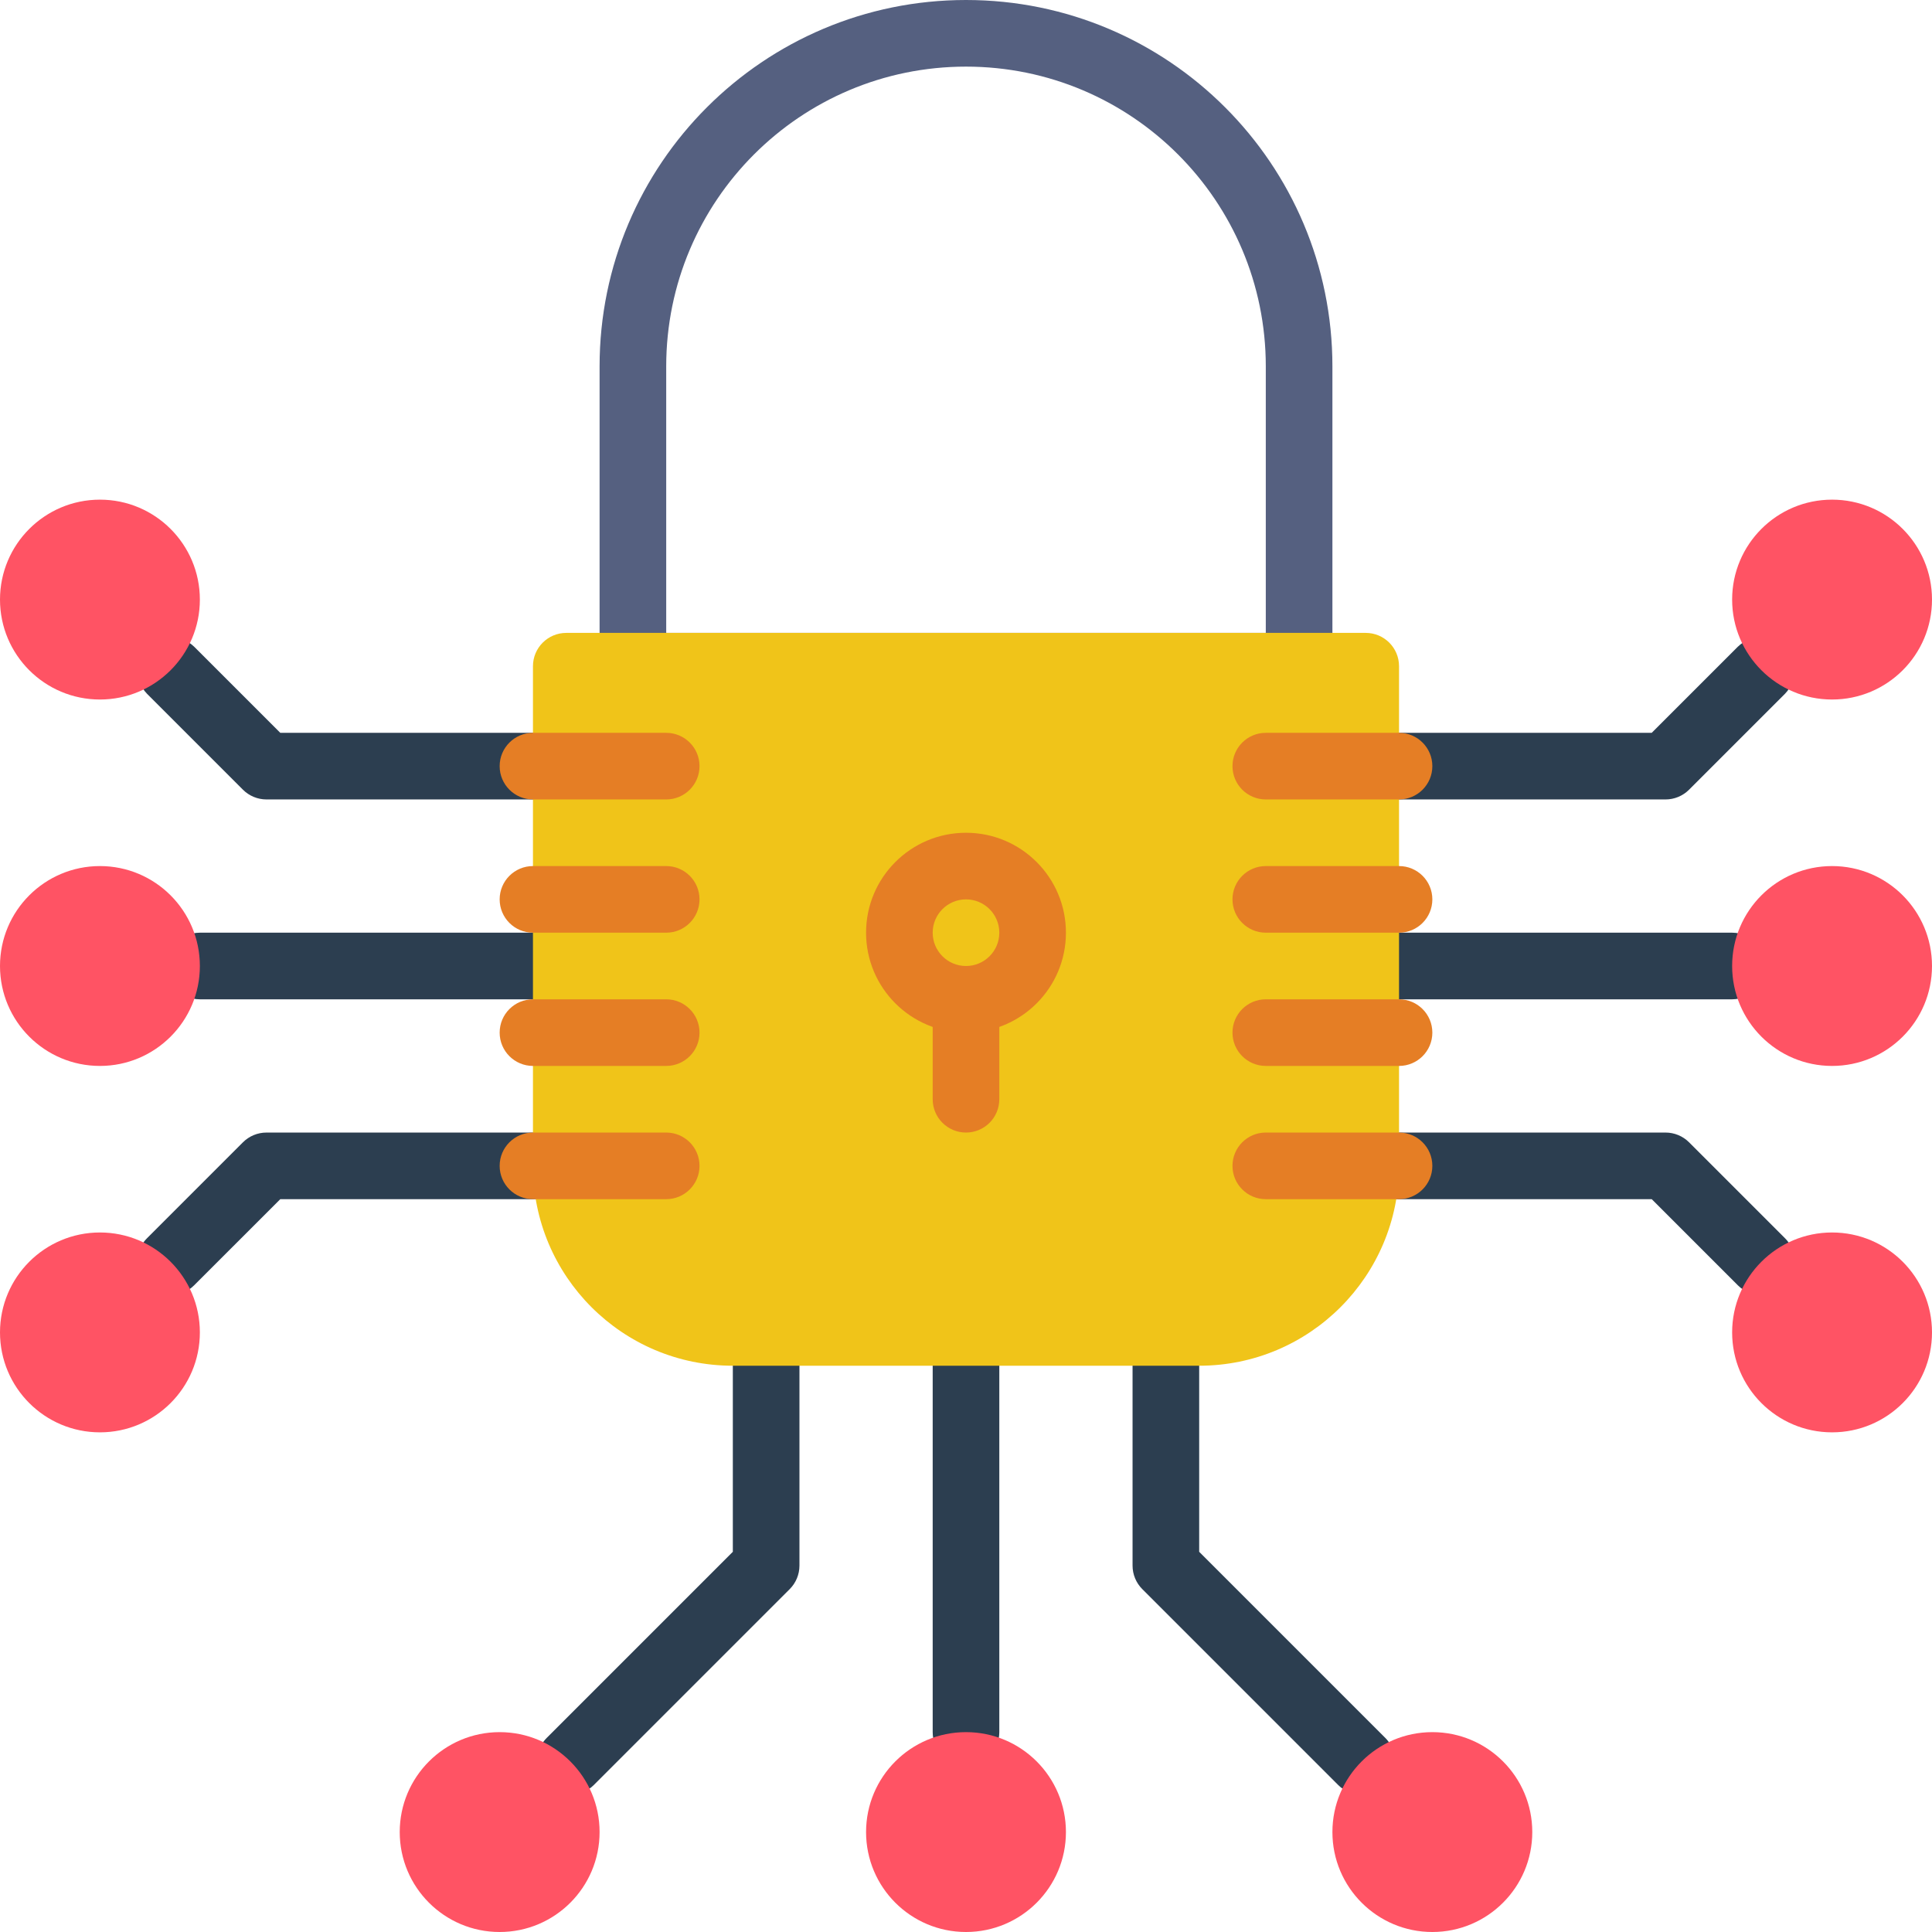 <?xml version="1.0" encoding="iso-8859-1"?>
<!-- Generator: Adobe Illustrator 19.0.0, SVG Export Plug-In . SVG Version: 6.00 Build 0)  -->
<svg version="1.1" id="Capa_1" xmlns="http://www.w3.org/2000/svg" xmlns:xlink="http://www.w3.org/1999/xlink" x="0px" y="0px"
	 viewBox="0 0 512 512" style="enable-background:new 0 0 512 512;" xml:space="preserve">
<g>
	<g>
		<path style="fill:#2C3E50;" d="M141.241,211.862H70.621c-2.341-0.001-4.586-0.931-6.241-2.586l-25.423-25.423
			c-3.345-3.464-3.298-8.97,0.108-12.375c3.405-3.405,8.911-3.453,12.375-0.108l22.837,22.837h66.966
			c4.875,0,8.828,3.952,8.828,8.828S146.117,211.862,141.241,211.862z"/>
		<path style="fill:#2C3E50;" d="M45.197,343.217c-3.57-0.001-6.788-2.152-8.154-5.45c-1.366-3.298-0.611-7.094,1.913-9.619
			l25.423-25.423c1.655-1.656,3.9-2.586,6.241-2.586h70.621c4.875,0,8.828,3.952,8.828,8.828s-3.952,8.828-8.828,8.828H74.275
			L51.438,340.63C49.783,342.286,47.538,343.216,45.197,343.217z"/>
		<path style="fill:#2C3E50;" d="M141.241,264.828H52.966c-4.875,0-8.828-3.952-8.828-8.828s3.952-8.828,8.828-8.828h88.276
			c4.875,0,8.828,3.952,8.828,8.828S146.117,264.828,141.241,264.828z"/>
		<path style="fill:#2C3E50;" d="M441.379,211.862h-70.621c-4.875,0-8.828-3.952-8.828-8.828s3.952-8.828,8.828-8.828h66.966
			l22.837-22.837c3.464-3.345,8.97-3.298,12.375,0.108c3.405,3.405,3.453,8.911,0.108,12.375l-25.423,25.423
			C445.965,210.931,443.72,211.862,441.379,211.862z"/>
		<path style="fill:#2C3E50;" d="M466.803,343.217c-2.341,0-4.586-0.931-6.241-2.586l-22.837-22.837h-66.966
			c-4.875,0-8.828-3.952-8.828-8.828s3.952-8.828,8.828-8.828h70.621c2.341,0,4.586,0.931,6.241,2.586l25.423,25.423
			c2.524,2.525,3.279,6.321,1.913,9.619C473.591,341.065,470.373,343.216,466.803,343.217z"/>
		<path style="fill:#2C3E50;" d="M459.034,264.828h-88.276c-4.875,0-8.828-3.952-8.828-8.828s3.952-8.828,8.828-8.828h88.276
			c4.875,0,8.828,3.952,8.828,8.828S463.91,264.828,459.034,264.828z"/>
		<path style="fill:#2C3E50;" d="M151.128,475.63c-3.57-0.001-6.788-2.152-8.154-5.45c-1.366-3.298-0.611-7.094,1.913-9.619
			l49.32-49.32v-49.311c0-4.875,3.952-8.828,8.828-8.828s8.828,3.952,8.828,8.828v52.966c-0.001,2.341-0.931,4.586-2.586,6.241
			l-51.906,51.906C155.714,474.699,153.469,475.63,151.128,475.63z"/>
		<path style="fill:#2C3E50;" d="M360.872,475.63c-2.341,0-4.586-0.931-6.241-2.586l-51.906-51.906
			c-1.656-1.655-2.586-3.9-2.586-6.241v-52.966c0-4.875,3.952-8.828,8.828-8.828s8.828,3.952,8.828,8.828v49.311l49.32,49.32
			c2.524,2.525,3.279,6.321,1.913,9.619C367.66,473.479,364.442,475.63,360.872,475.63z"/>
		<path style="fill:#2C3E50;" d="M256,467.862c-4.875,0-8.828-3.952-8.828-8.828v-97.103c0-4.875,3.952-8.828,8.828-8.828
			s8.828,3.952,8.828,8.828v97.103C264.828,463.91,260.875,467.862,256,467.862z"/>
	</g>
	<g>
		<circle style="fill:#FF5364;" cx="26.483" cy="158.897" r="26.483"/>
		<circle style="fill:#FF5364;" cx="26.483" cy="256" r="26.483"/>
		<circle style="fill:#FF5364;" cx="26.483" cy="353.103" r="26.483"/>
		<circle style="fill:#FF5364;" cx="485.517" cy="158.897" r="26.483"/>
		<circle style="fill:#FF5364;" cx="485.517" cy="256" r="26.483"/>
		<circle style="fill:#FF5364;" cx="485.517" cy="353.103" r="26.483"/>
		<circle style="fill:#FF5364;" cx="132.414" cy="485.517" r="26.483"/>
		<circle style="fill:#FF5364;" cx="256" cy="485.517" r="26.483"/>
		<circle style="fill:#FF5364;" cx="379.586" cy="485.517" r="26.483"/>
	</g>
	<path style="fill:#556080;" d="M344.276,185.379H167.724c-4.875,0-8.828-3.952-8.828-8.828V97.103C158.897,43.475,202.371,0,256,0
		s97.103,43.475,97.103,97.103v79.448c0,2.341-0.93,4.587-2.586,6.242C348.862,184.449,346.617,185.379,344.276,185.379z
		 M176.552,167.724h158.897V97.103c0-43.878-35.57-79.448-79.448-79.448s-79.448,35.57-79.448,79.448V167.724z"/>
	<path style="fill:#F0C419;" d="M150.069,167.724h211.862c4.875,0,8.828,3.952,8.828,8.828v132.414
		c0,29.252-23.713,52.966-52.966,52.966H194.207c-29.252,0-52.966-23.713-52.966-52.966V176.552
		C141.241,171.676,145.194,167.724,150.069,167.724z"/>
	<g>
		<path style="fill:#E57E25;" d="M256,273.655c-14.626,0-26.483-11.857-26.483-26.483S241.374,220.69,256,220.69
			c14.626,0,26.483,11.857,26.483,26.483S270.626,273.655,256,273.655z M256,238.345c-4.875,0-8.828,3.952-8.828,8.828
			S251.125,256,256,256s8.828-3.952,8.828-8.828S260.875,238.345,256,238.345z"/>
		<path style="fill:#E57E25;" d="M256,300.138c-4.875,0-8.828-3.952-8.828-8.828v-26.483c0-4.875,3.952-8.828,8.828-8.828
			s8.828,3.952,8.828,8.828v26.483C264.828,296.186,260.875,300.138,256,300.138z"/>
		<path style="fill:#E57E25;" d="M176.552,211.862h-35.31c-4.875,0-8.828-3.952-8.828-8.828s3.952-8.828,8.828-8.828h35.31
			c4.875,0,8.828,3.952,8.828,8.828S181.427,211.862,176.552,211.862z"/>
		<path style="fill:#E57E25;" d="M176.552,247.172h-35.31c-4.875,0-8.828-3.952-8.828-8.828c0-4.875,3.952-8.828,8.828-8.828h35.31
			c4.875,0,8.828,3.952,8.828,8.828C185.379,243.22,181.427,247.172,176.552,247.172z"/>
		<path style="fill:#E57E25;" d="M176.552,282.483h-35.31c-4.875,0-8.828-3.952-8.828-8.828s3.952-8.828,8.828-8.828h35.31
			c4.875,0,8.828,3.952,8.828,8.828S181.427,282.483,176.552,282.483z"/>
		<path style="fill:#E57E25;" d="M176.552,317.793h-35.31c-4.875,0-8.828-3.952-8.828-8.828s3.952-8.828,8.828-8.828h35.31
			c4.875,0,8.828,3.952,8.828,8.828S181.427,317.793,176.552,317.793z"/>
		<path style="fill:#E57E25;" d="M370.759,211.862h-35.31c-4.875,0-8.828-3.952-8.828-8.828s3.952-8.828,8.828-8.828h35.31
			c4.875,0,8.828,3.952,8.828,8.828S375.634,211.862,370.759,211.862z"/>
		<path style="fill:#E57E25;" d="M370.759,247.172h-35.31c-4.875,0-8.828-3.952-8.828-8.828c0-4.875,3.952-8.828,8.828-8.828h35.31
			c4.875,0,8.828,3.952,8.828,8.828C379.586,243.22,375.634,247.172,370.759,247.172z"/>
		<path style="fill:#E57E25;" d="M370.759,282.483h-35.31c-4.875,0-8.828-3.952-8.828-8.828s3.952-8.828,8.828-8.828h35.31
			c4.875,0,8.828,3.952,8.828,8.828S375.634,282.483,370.759,282.483z"/>
		<path style="fill:#E57E25;" d="M370.759,317.793h-35.31c-4.875,0-8.828-3.952-8.828-8.828s3.952-8.828,8.828-8.828h35.31
			c4.875,0,8.828,3.952,8.828,8.828S375.634,317.793,370.759,317.793z"/>
	</g>
</g>
<g>
</g>
<g>
</g>
<g>
</g>
<g>
</g>
<g>
</g>
<g>
</g>
<g>
</g>
<g>
</g>
<g>
</g>
<g>
</g>
<g>
</g>
<g>
</g>
<g>
</g>
<g>
</g>
<g>
</g>
</svg>
